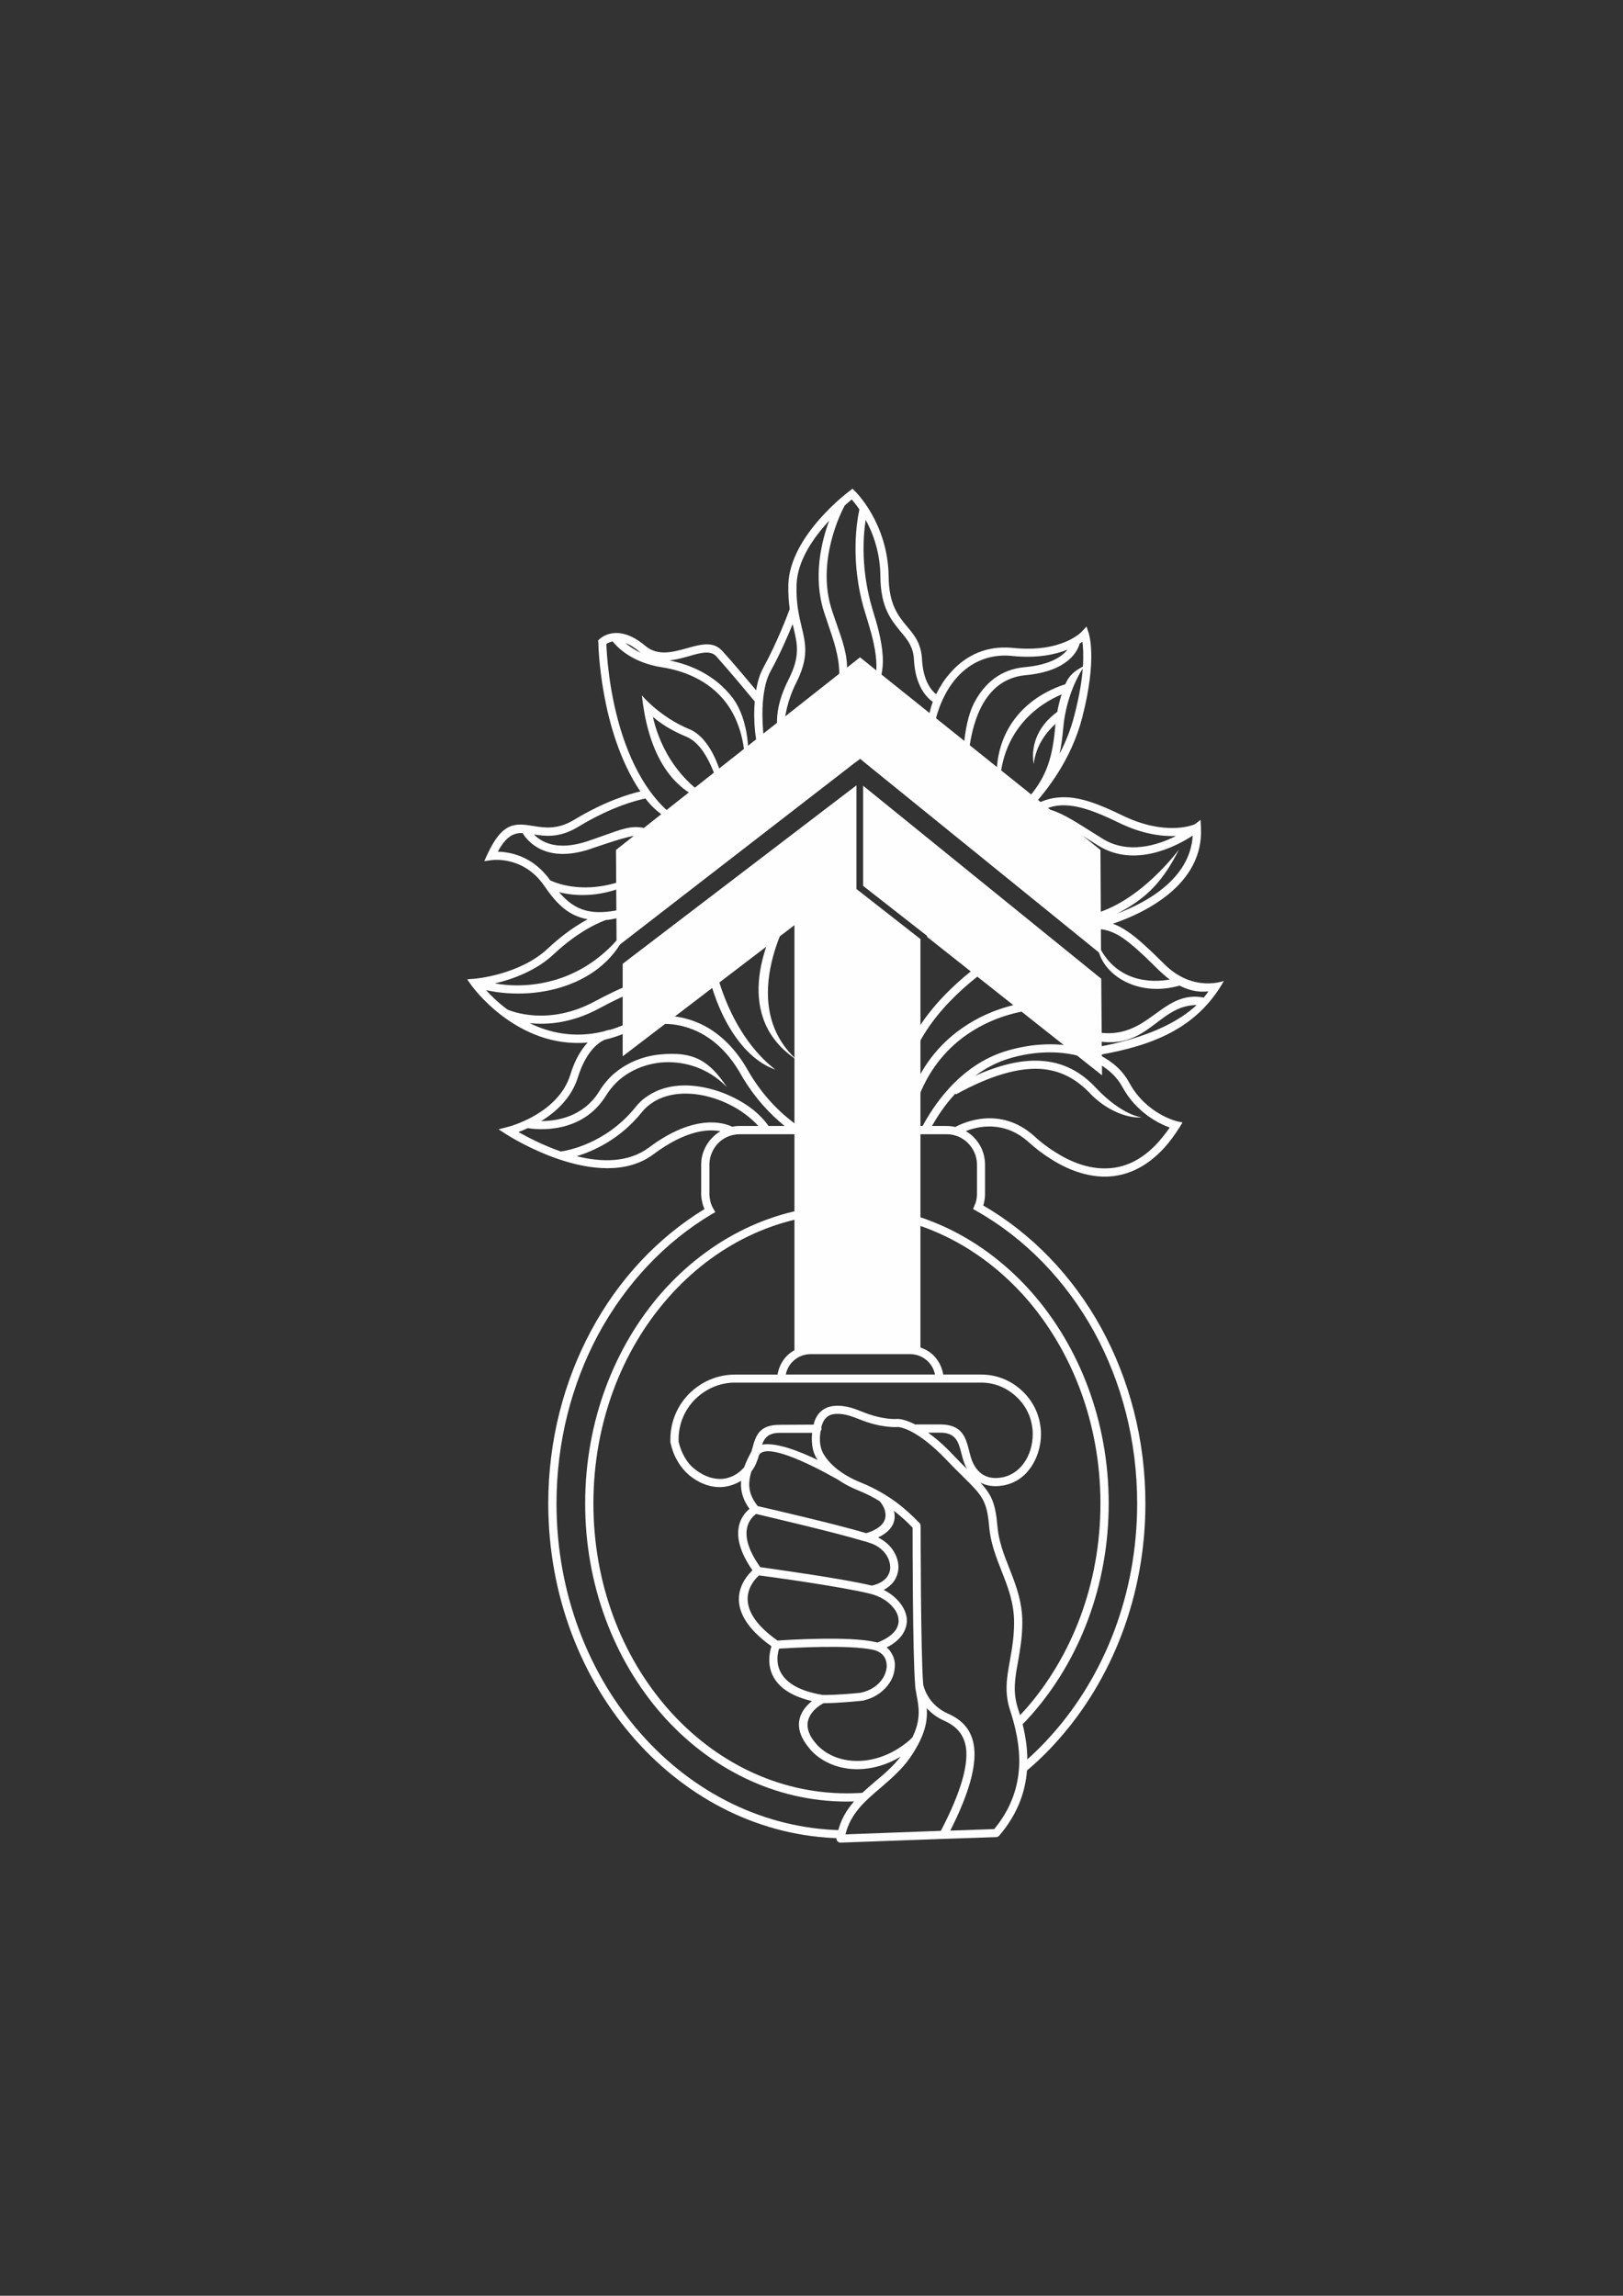 <?xml version="1.0" encoding="UTF-8"?>
<!DOCTYPE svg PUBLIC "-//W3C//DTD SVG 1.0//EN" "http://www.w3.org/TR/2001/REC-SVG-20010904/DTD/svg10.dtd">
<!-- Creator: CorelDRAW X7 -->
<svg xmlns="http://www.w3.org/2000/svg" xml:space="preserve" width="8.268in" height="11.693in" version="1.0" style="shape-rendering:geometricPrecision; text-rendering:geometricPrecision; image-rendering:optimizeQuality; fill-rule:evenodd; clip-rule:evenodd"
viewBox="0 0 8268 11693"
 xmlns:xlink="http://www.w3.org/1999/xlink">
 <rect x="0" y="0" width="8268" height="11693" fill="#333333" stroke="none"/>
 <defs>
  <style type="text/css">
   <![CDATA[
    .fil1 {fill:#FEFEFE}
    .fil0 {fill:#FEFEFE;fill-rule:nonzero}
   ]]>
  </style>
 </defs>
 <g id="Layer_x0020_1">
  <path class="fil0" d="M4044 4623c-1,2 -307,484 16,776 -318,-208 -183,-587 -51,-798l35 22zm1510 947c-69,-73 -151,-120 -258,-126 -110,-5 -248,32 -426,130l-3 -5 0 1c-55,59 -94,120 -119,165l75 0c15,0 30,2 44,5 40,-22 228,-109 401,46 32,30 69,58 109,83 77,49 166,84 257,82 89,-1 182,-39 268,-135 19,-22 38,-46 57,-73 -53,-19 -170,-75 -242,-208 -43,-78 -123,-131 -222,-157 -104,-27 -228,-24 -350,12 -68,20 -126,52 -177,89 131,-58 238,-81 330,-76 120,6 211,58 286,139 135,142 233,149 233,149 -79,7 -188,-42 -263,-121zm-1786 165l95 0c-14,-16 -31,-32 -50,-47 -63,-52 -149,-93 -238,-110 -87,-16 -175,-9 -245,34 -23,14 -44,32 -62,55 -111,137 -246,196 -330,222 125,31 262,34 366,-43 240,-180 390,-125 426,-107 12,-3 25,-4 38,-4zm147 0l82 0c-70,-57 -154,-142 -224,-265 -56,-99 -123,-161 -187,-199 -98,-57 -191,-60 -238,-53l-6 -41c52,-8 157,-5 265,58 70,42 142,109 202,215 82,144 184,234 257,285l634 0c26,-48 70,-121 136,-193 72,-78 169,-154 297,-191 130,-38 261,-42 372,-13 6,1 11,3 17,5 41,-5 388,-49 574,-224 -229,1 -261,317 -666,131l18 -38c388,179 433,-179 684,-131 9,-10 17,-21 24,-32 -35,5 -87,2 -147,-29 -226,65 -415,-69 -419,-219 89,205 279,205 369,188 -18,-13 -36,-29 -55,-47 -79,-78 -135,-131 -185,-165 -48,-32 -90,-46 -142,-46l0 -21 -3 -13c-3,1 -6,1 -9,2l-10 -40c250,-57 450,-331 451,-332 -76,150 -156,246 -315,326 145,-54 372,-175 385,-397 -81,53 -295,167 -481,51 -15,-9 -35,-22 -54,-34 -129,-81 -189,-119 -279,-117 -29,21 -58,49 -88,84l-32 -27c16,-18 31,-34 46,-49 -9,2 -18,4 -28,6l-9 -41c12,-2 23,-5 34,-7 60,-61 103,-114 133,-176 31,-64 48,-137 57,-238 0,-7 1,-14 2,-21 -41,37 -100,106 -111,205 -18,-107 33,-204 120,-266 6,-34 14,-63 22,-89 -99,41 -345,182 -313,553 -68,-281 63,-517 332,-605 22,-53 59,-74 99,-95 0,0 -93,122 -110,322 -4,47 -10,89 -18,127 30,-58 57,-123 75,-195 54,-206 48,-324 41,-375 -5,3 -9,6 -14,9 -9,34 -55,141 -276,161 -106,10 -179,71 -226,163 -56,111 -76,266 -69,432 -38,-118 -24,-340 32,-451 54,-104 137,-174 260,-185 131,-12 190,-55 217,-89 -62,25 -155,45 -282,32 -11,-1 -21,-2 -30,-2 -106,-2 -194,44 -258,119 -84,100 -120,239 -123,367 -26,-74 -22,-177 7,-250 -30,-21 -89,-79 -96,-214 -3,-67 -34,-104 -68,-144 -48,-59 -102,-123 -103,-280 -1,-122 -37,-220 -75,-289 -13,82 -26,256 36,460 38,123 106,346 -27,437 90,-114 26,-301 -12,-425 -81,-263 -39,-479 -29,-525 -15,-23 -30,-40 -39,-51 -9,7 -21,18 -36,31 -16,30 -147,284 -65,533 61,187 136,316 3,484 74,-174 14,-300 -42,-471 -59,-180 -15,-361 25,-469 -78,84 -163,203 -166,327 -3,93 12,156 25,211 22,90 38,159 -27,288 -99,195 -57,394 -57,395 -55,-153 -60,-256 19,-414 59,-116 44,-178 25,-259 -2,-7 -3,-14 -5,-21 -25,61 -65,154 -112,239 -31,56 -42,137 -42,222 0,114 22,233 46,305 -72,-79 -87,-201 -88,-305 0,-23 1,-45 3,-67 -24,-29 -126,-152 -196,-230 -29,-32 -81,-18 -139,-1 -32,9 -65,18 -99,22 105,21 234,74 323,193 77,104 96,289 61,410 10,-176 -31,-299 -94,-385 -90,-121 -226,-167 -327,-183 -154,-23 -230,-103 -253,-132 -15,3 -26,9 -32,13 3,88 39,747 444,940 -101,-27 -180,-67 -245,-153 -38,8 -167,38 -342,144 -94,57 -165,49 -226,39 36,38 117,87 275,34l8 -3c225,-75 231,-110 443,11 -162,-61 -189,-52 -430,29l-8 3c-230,77 -322,-42 -346,-81 -44,-1 -83,15 -126,95 60,1 179,21 267,146 32,15 237,104 519,-71 -105,125 -317,173 -474,131 41,48 83,80 138,94 75,19 177,4 334,-52 -53,50 -161,95 -233,100 -17,6 -131,47 -267,175 -92,86 -214,128 -299,148 160,29 470,12 686,-303 -98,304 -456,398 -731,337 25,28 62,64 109,99 16,7 207,87 446,-42 264,-142 365,-136 365,-136l-1 42c-1,0 -91,-6 -344,131 -140,75 -265,84 -353,74 101,50 228,78 375,43 17,-6 30,-9 36,-9 54,-16 109,-41 167,-76l22 36c-77,46 -150,75 -218,91 -37,17 -96,64 -136,191 -33,106 -112,177 -187,223 80,0 215,-21 296,-152 16,-27 36,-51 57,-73 67,-65 157,-105 251,-114 170,-17 251,29 342,166 -25,-26 -53,-48 -82,-66 -80,-49 -170,-67 -256,-59 -85,9 -166,44 -226,103 -19,19 -36,40 -51,64 -124,202 -357,174 -399,167 -18,8 -34,15 -48,20 45,25 124,67 216,99 29,-4 227,-37 379,-224 21,-27 45,-48 72,-64 79,-50 179,-58 275,-39 95,18 188,62 257,117 30,25 56,52 75,80zm1005 26c15,9 29,19 41,32 35,35 57,84 57,138l0 150c0,13 -1,26 -4,39 -1,7 -3,13 -5,20 247,143 455,359 600,622 143,261 226,567 226,896 0,470 -170,896 -445,1205 -55,62 -114,119 -178,171 3,-19 5,-39 5,-58 50,-44 98,-91 142,-141 268,-301 434,-717 434,-1177 0,-322 -80,-621 -220,-876 -145,-262 -353,-476 -600,-615l-16 -9 7 -17c4,-9 8,-19 10,-29 2,-10 3,-20 3,-31l0 -150c0,-42 -18,-81 -46,-109 -28,-28 -66,-45 -108,-45l-690 0c18,9 29,14 29,14l-16 38c-1,0 -38,-15 -92,-52l-286 0c-42,0 -81,17 -109,45 -27,28 -45,67 -45,109l0 150c0,13 2,26 5,39 3,12 8,25 15,36l10 18 -18 10c-239,142 -439,355 -579,614 -134,251 -212,545 -212,860 0,460 166,876 434,1177 263,296 624,480 1024,487 -5,14 -8,28 -8,41 -409,-8 -778,-198 -1047,-500 -275,-309 -445,-735 -445,-1205 0,-322 80,-623 218,-880 139,-260 339,-474 578,-620 -4,-9 -8,-18 -10,-28 -4,-16 -7,-32 -7,-49l0 -150c0,-54 23,-103 58,-138 12,-12 25,-23 40,-31 -59,-12 -174,-8 -341,117 -277,206 -748,-101 -749,-101l-40 -26 46 -12c1,0 256,-64 319,-265 24,-79 57,-131 89,-165 -364,32 -592,-291 -593,-292l-21 -30 37 -3c0,0 230,-18 375,-155 78,-73 150,-120 202,-148 -6,-1 -12,-2 -19,-4 -86,-21 -143,-79 -203,-167 -107,-155 -267,-130 -268,-130l-37 5 16 -35c78,-169 146,-158 234,-144 56,9 122,20 207,-31 159,-96 282,-132 338,-145 -208,-309 -214,-758 -214,-760l-1 -9 6 -6c1,0 87,-91 235,34 63,53 141,31 210,12 71,-20 135,-38 181,13 57,62 131,151 173,201 7,-44 19,-84 38,-118 68,-124 123,-268 133,-296 -5,-35 -8,-76 -7,-124 7,-252 312,-478 313,-478l14 -11 13 13c0,0 168,162 171,435 1,141 49,200 93,253 39,46 73,88 77,169 6,110 48,158 72,177 19,-38 41,-74 68,-104 72,-85 170,-137 290,-134 11,0 22,1 33,2 252,26 351,-83 351,-83l24 -26 11 33c0,1 46,127 -33,431 -55,215 -184,376 -255,453 47,-30 95,-45 146,-47 90,-5 188,31 311,91 215,105 354,54 372,46l29 -22 2 39c15,294 -293,437 -449,490 24,8 48,21 73,38 53,35 111,90 191,169 147,145 302,84 302,84 -138,245 -369,330 -635,377 66,33 120,80 153,142 87,160 243,196 243,196l28 6 -15 25c-25,39 -50,73 -76,102 -95,105 -198,147 -299,149 -99,1 -196,-36 -279,-89 -42,-26 -81,-56 -115,-87 -124,-111 -256,-81 -320,-56zm-606 378c369,0 702,171 944,446 241,275 390,654 390,1073 0,418 -149,797 -390,1072 -20,23 -41,45 -62,66 -4,-17 -9,-33 -14,-45 16,-16 30,-32 45,-48 234,-268 379,-637 379,-1045 0,-409 -145,-778 -379,-1046 -234,-266 -557,-431 -913,-431 -356,0 -679,165 -912,431 -235,268 -379,637 -379,1046 0,408 144,777 379,1045 233,266 556,431 912,431 41,0 82,-2 122,-6 -12,12 -27,27 -43,45 -26,2 -53,3 -79,3 -368,0 -702,-170 -944,-446 -240,-275 -389,-654 -389,-1072 0,-419 149,-798 389,-1073 242,-275 576,-446 944,-446zm-1044 -2597c0,0 91,110 242,172 135,56 197,306 192,441 -5,-10 -11,-32 -19,-62 -26,-100 -76,-294 -189,-341 -81,-33 -135,-71 -170,-101 24,108 102,326 345,447 -278,-45 -375,-312 -401,-556zm2058 577c67,13 130,53 235,119 15,9 30,19 54,34 131,81 280,33 374,-14 -71,3 -172,-9 -294,-69 -117,-57 -210,-91 -292,-87 -26,1 -52,7 -77,17zm-8 1022c-87,-1 -245,27 -389,125 -97,66 -188,165 -246,308l-38 -15c61,-153 158,-257 261,-327 152,-104 320,-134 413,-132l-1 41zm-253 -230c-1,1 -299,186 -411,457l-38 -16c117,-283 426,-476 427,-476l22 35zm-1802 -1586c-1,-1 -3,-2 -4,-3 -28,-24 -53,-39 -75,-47 19,16 44,34 79,50zm382 1612c0,1 65,326 303,511 -190,-67 -306,-317 -344,-502l41 -9z"/>
  <path class="fil1" d="M4662 8585c0,-1 0,-2 0,-3 -13,-160 -13,-727 -13,-801 -26,-28 -58,-57 -95,-86 11,44 1,97 -81,136 37,18 66,45 83,76 14,25 21,51 21,77 -1,26 -9,52 -27,75 -12,15 -28,28 -48,39 32,16 60,38 80,63 20,24 33,51 37,79 3,28 -3,57 -22,85 -16,24 -42,47 -80,66 11,9 20,20 26,32 13,21 18,46 15,72 -2,25 -10,51 -25,74 -26,41 -70,76 -130,91 -2,1 -5,2 -8,2 -116,12 -182,13 -200,13 -23,12 -137,80 -47,195 1,1 1,1 1,1 5,7 11,13 16,19 53,54 127,80 207,79 80,-1 167,-31 242,-90 1,-1 1,-1 2,-1 11,-9 22,-19 32,-29 45,-93 33,-153 21,-217 -1,-4 -1,-8 -3,-18 -2,-7 -3,-16 -4,-29l0 0zm-1490 -3676l1191 -909 0 528 326 255 0 2080c25,9 48,22 66,40 26,26 44,60 50,98l194 0c83,0 159,34 214,89 56,55 90,131 90,215 0,62 -20,127 -57,176 -33,45 -81,77 -142,86 -46,7 -82,-1 -110,-16 57,62 77,105 87,221 6,77 33,145 60,214 33,84 67,170 67,277 0,79 -12,142 -22,201l0 0c-15,82 -28,153 0,239 26,77 52,179 47,291 -4,114 -41,237 -143,356 -4,4 -9,7 -15,7l-267 9c-1,0 -2,0 -2,0l-523 19 0 0 0 0c-1,0 -1,0 -1,0l0 0 -1 0 0 0 0 0 0 0 -1 0 0 0 0 0 -1 0 0 0 0 0 0 0 -1 0 -1 0 0 -1 0 0 -1 0 0 0 0 0 0 0 -1 0 0 0 0 0 0 0 -1 0 0 -1 0 0 0 0 -1 0 0 0 0 0 0 0 -1 0 0 0 0 -1 -1 0 0 0 0 0 0 0 -1 -1 0 0 -1 0 0 0 0 -1 0 0 0 0 0 0 -1 0 0 0 0 -1 0 0 -1 0 0 0 0 0 0 0 0 -1 0 0 -1 0 0 0 0 0 0 0 0 0 -1 -1 0 -1 0 0c-1,-1 -2,-2 -2,-3l0 0 0 -1c0,0 -1,-1 -1,-1l0 0 0 -1 0 0 0 0 0 -1 0 0 0 0 0 0 0 -1 0 0 -1 0 0 0 0 -1 0 0 0 0 0 0 0 -1 0 0 0 0 0 0 0 0c0,-1 0,-1 0,-2l0 0 0 0 0 -1 0 0 0 0 0 0 0 -1 0 0 0 0 0 0 0 -1 0 0 0 0 1 -1c22,-137 108,-211 197,-287 46,-38 92,-78 129,-126 -70,42 -144,63 -216,64 -91,1 -176,-30 -237,-92 -6,-7 -12,-14 -18,-22 -1,0 -1,-1 -1,-1 -90,-114 -29,-192 20,-232 -255,-60 -223,-227 -206,-279 -266,-190 -144,-342 -97,-387 -129,-186 -55,-280 -15,-313 -33,-45 -46,-91 -43,-137 0,-2 0,-4 0,-6 -26,16 -55,27 -87,31 -54,6 -115,-10 -174,-57l-4 -3c0,-1 0,-1 -1,-1 -25,-22 -45,-47 -60,-75 -16,-27 -26,-57 -33,-87 -1,-2 -1,-4 -1,-5l0 0 0 -15c0,-91 37,-173 97,-233 60,-59 142,-96 232,-96l217 0c6,-38 24,-72 50,-98 11,-10 23,-19 36,-26l0 -2165 -875 668 0 -471zm1464 1988l-506 0c-35,0 -67,14 -90,36 -19,18 -32,42 -37,68l760 0c-5,-26 -18,-50 -37,-68 -23,-22 -55,-36 -90,-36zm-452 374c0,2 1,4 1,6 0,5 -2,9 -5,13 -2,15 -4,32 -3,50 1,21 6,42 15,60 14,25 37,55 74,84 31,24 71,48 124,69 68,28 126,62 175,98 48,36 87,73 119,106 4,4 6,10 6,16 0,2 0,644 13,806l0 0c1,3 17,100 126,149 66,29 124,78 134,177 9,90 -22,221 -122,419l224 -8c90,-109 122,-220 127,-323 4,-106 -21,-203 -45,-278 -32,-95 -18,-171 -2,-258l0 -1c10,-56 21,-117 21,-193 0,-100 -32,-181 -64,-262 -28,-72 -56,-142 -63,-226 -11,-133 -37,-159 -131,-252 -24,-24 -53,-52 -86,-87 -153,-160 -238,-167 -248,-168 -10,1 -87,6 -201,-41 -17,-7 -33,-12 -48,-17 -40,-11 -70,-11 -92,-4 -20,7 -34,22 -42,42 -2,4 -3,9 -5,13 -1,3 -1,7 -2,10zm-47 27l-166 0c-56,0 -77,26 -89,60 72,-13 192,34 283,78 -4,-6 -7,-11 -10,-17 -12,-23 -18,-51 -19,-77 -1,-15 0,-30 1,-44zm-270 112c-8,28 -18,57 -38,83l-1 1 0 0c-6,19 -10,38 -11,56 -3,40 10,80 43,121 52,12 399,92 553,138 161,-50 78,-153 68,-163 -32,-20 -68,-38 -107,-54 -42,-17 -77,-36 -106,-56 -17,-9 -351,-204 -401,-126zm1060 73c-3,-4 -5,-9 -7,-13 -11,-23 -17,-47 -23,-70 -14,-54 -27,-104 -109,-103l-60 0c36,26 78,61 124,110 29,30 53,55 75,76zm-263 -227c2,0 4,-1 6,-1l118 0c114,0 131,65 149,134 5,22 11,44 20,63 11,22 26,43 49,58 22,14 52,22 92,16 49,-7 88,-34 115,-70 32,-42 48,-97 48,-151 0,-72 -29,-138 -77,-185 -48,-48 -113,-78 -185,-78l-213 0 -806 0 -236 0c-79,0 -150,33 -203,85 -52,52 -84,124 -84,203l0 13c6,25 15,51 28,74 13,24 29,45 51,63 0,0 0,0 1,0l3 3c50,40 100,53 144,49 42,-5 79,-26 107,-59 9,-26 22,-52 37,-80 1,-3 2,-7 3,-10 18,-67 33,-126 140,-126l174 -1c0,-2 1,-4 1,-6 2,-6 4,-12 6,-18 13,-31 35,-54 67,-65 30,-10 69,-10 117,3 16,5 34,11 53,19 112,46 181,38 181,38 2,0 3,0 4,0 8,0 39,3 90,29zm129 2069c105,-201 137,-331 129,-415 -9,-81 -56,-120 -110,-145 -40,-17 -69,-41 -91,-65 5,66 -8,140 -84,251 -43,62 -97,108 -150,154 -78,66 -154,131 -180,238l486 -18zm-941 -1614c-24,17 -108,91 21,271 61,9 421,58 568,94 37,-8 62,-24 77,-43 11,-15 17,-32 17,-50 0,-18 -5,-37 -15,-55 -16,-29 -45,-54 -82,-67 -9,-3 -19,-6 -30,-10 -1,0 -1,0 -2,0 -147,-45 -496,-126 -554,-140zm15 313c-31,27 -155,157 94,332 51,-4 365,-23 496,7 5,1 9,2 13,3 47,-18 77,-41 93,-64 12,-19 17,-38 14,-57 -2,-20 -12,-40 -27,-58 -25,-31 -67,-57 -115,-69 -142,-36 -506,-86 -568,-94zm102 373c-14,42 -43,193 223,236 11,0 72,1 190,-11l1 0c54,-11 93,-40 115,-75 11,-18 17,-37 19,-55 1,-18 -2,-35 -10,-49 -8,-15 -22,-27 -42,-35 -1,0 -2,0 -3,-1 -4,-1 -9,-3 -14,-4 -121,-27 -413,-10 -479,-6z"/>
  <path class="fil1" d="M4723 4772l891 705 -4 -492 -1213 -983 0 510 326 255 0 5zm886 88l-3 -531 -1225 -981 -1243 981 3 495 1210 -936 31 -23 29 24 1198 971z"/>
 </g>
</svg>
